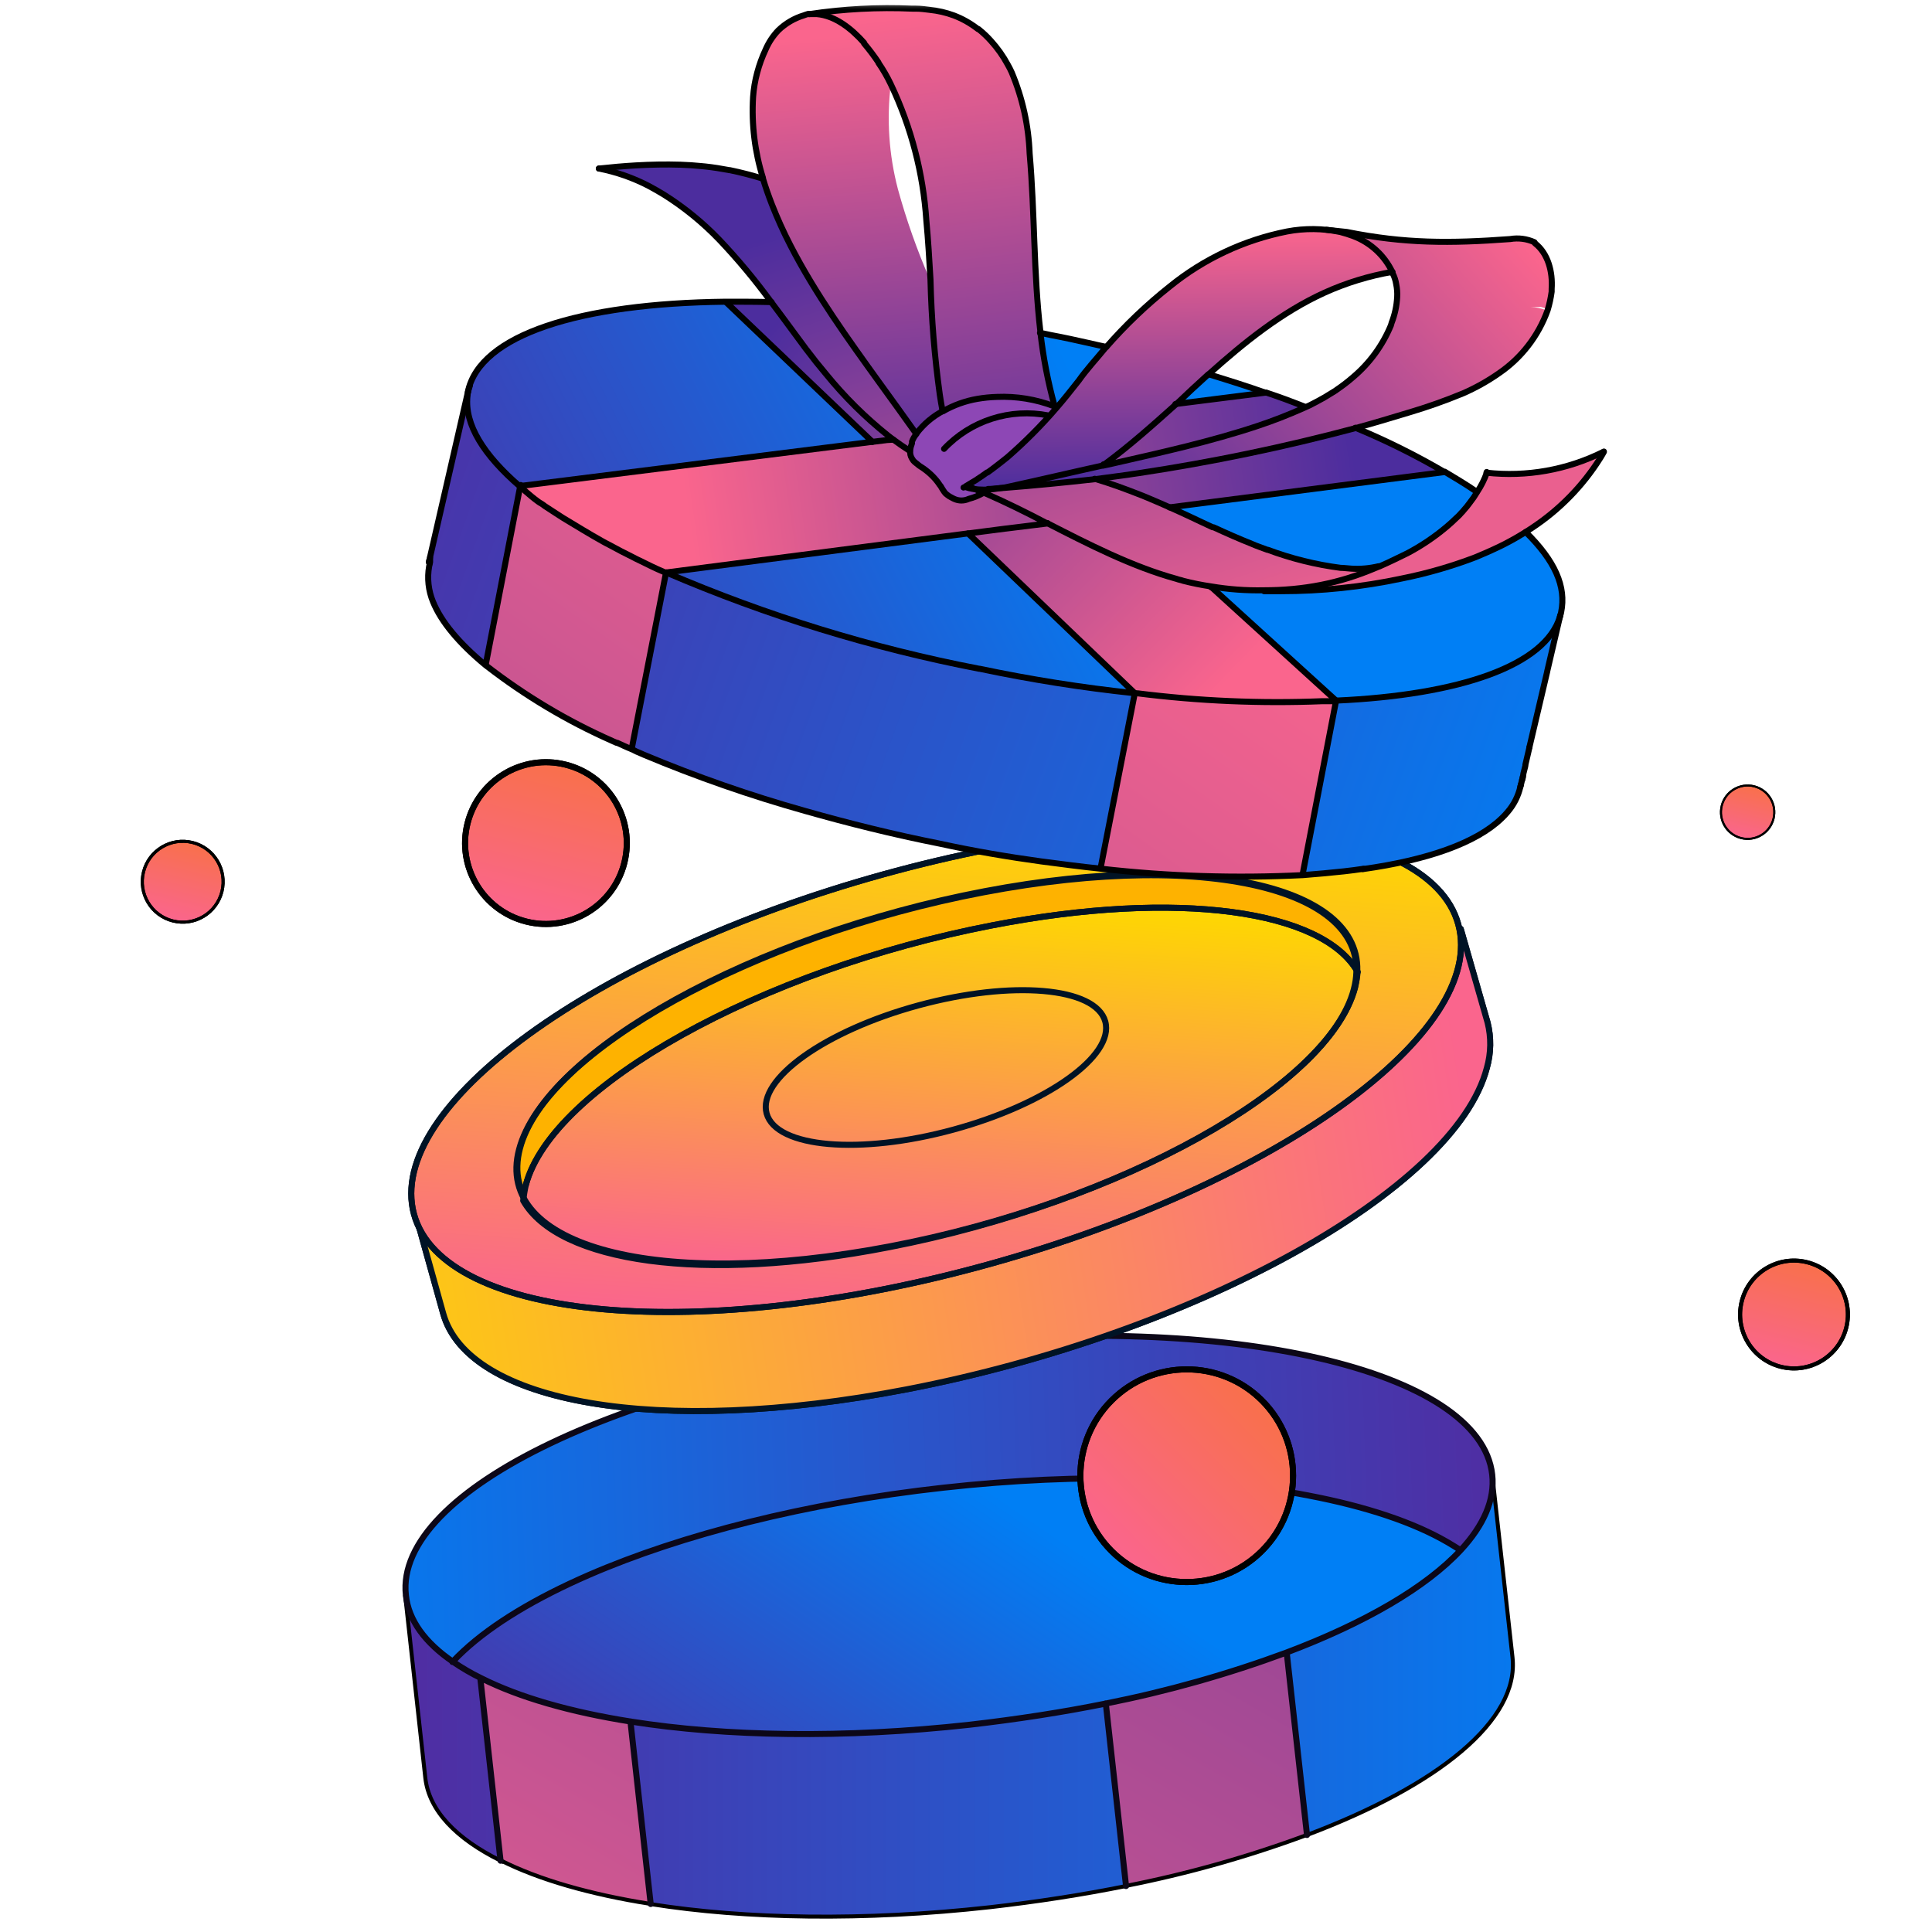 <svg width="104" height="104" viewBox="0 0 104 104" fill="none" xmlns="http://www.w3.org/2000/svg">
<g clip-path="url(#clip0_252_1457)">
<mask id="mask0_252_1457" style="mask-type:luminance" maskUnits="userSpaceOnUse" x="0" y="0" width="104" height="104">
<path d="M104 0H0V104H104V0Z" fill="white"/>
</mask>
<g mask="url(#mask0_252_1457)">
<path d="M33.61 46.44C34.193 44.109 32.774 41.743 30.443 41.16C28.114 40.578 25.748 41.998 25.165 44.328C24.582 46.66 26.001 49.026 28.331 49.608C30.661 50.191 33.027 48.771 33.61 46.44Z" fill="url(#paint0_linear_252_1457)"/>
<path d="M33.61 46.44C34.193 44.109 32.774 41.743 30.443 41.16C28.114 40.578 25.748 41.998 25.165 44.328C24.582 46.66 26.001 49.026 28.331 49.608C30.661 50.191 33.027 48.771 33.61 46.44Z" stroke="black" stroke-width="0.325"/>
<path d="M33.61 46.44C34.193 44.109 32.774 41.743 30.443 41.16C28.114 40.578 25.748 41.998 25.165 44.328C24.582 46.66 26.001 49.026 28.331 49.608C30.661 50.191 33.027 48.771 33.61 46.44Z" stroke="black" stroke-width="0.325"/>
<path d="M11.947 47.992C12.238 46.827 11.529 45.644 10.364 45.352C9.199 45.061 8.016 45.771 7.725 46.936C7.433 48.102 8.143 49.285 9.307 49.576C10.473 49.868 11.655 49.158 11.947 47.992Z" fill="url(#paint1_linear_252_1457)"/>
<path d="M11.947 47.992C12.238 46.827 11.529 45.644 10.364 45.352C9.199 45.061 8.016 45.771 7.725 46.936C7.433 48.102 8.143 49.285 9.307 49.576C10.473 49.868 11.655 49.158 11.947 47.992Z" stroke="black" stroke-width="0.163"/>
<path d="M11.947 47.992C12.238 46.827 11.529 45.644 10.364 45.352C9.199 45.061 8.016 45.771 7.725 46.936C7.433 48.102 8.143 49.285 9.307 49.576C10.473 49.868 11.655 49.158 11.947 47.992Z" stroke="black" stroke-width="0.163"/>
<path d="M99.386 71.464C99.774 69.91 98.829 68.333 97.275 67.945C95.722 67.556 94.145 68.503 93.757 70.056C93.368 71.61 94.314 73.188 95.867 73.576C97.42 73.965 98.997 73.018 99.386 71.464Z" fill="url(#paint2_linear_252_1457)"/>
<path d="M99.386 71.464C99.774 69.91 98.829 68.333 97.275 67.945C95.722 67.556 94.145 68.503 93.757 70.056C93.368 71.61 94.314 73.188 95.867 73.576C97.42 73.965 98.997 73.018 99.386 71.464Z" stroke="black" stroke-width="0.217"/>
<path d="M99.386 71.464C99.774 69.91 98.829 68.333 97.275 67.945C95.722 67.556 94.145 68.503 93.757 70.056C93.368 71.61 94.314 73.188 95.867 73.576C97.42 73.965 98.997 73.018 99.386 71.464Z" stroke="black" stroke-width="0.217"/>
<path d="M95.469 44.069C95.661 43.3 95.193 42.519 94.424 42.326C93.655 42.134 92.874 42.603 92.682 43.372C92.49 44.141 92.958 44.922 93.727 45.114C94.496 45.307 95.276 44.838 95.469 44.069Z" fill="url(#paint3_linear_252_1457)"/>
<path d="M95.469 44.069C95.661 43.3 95.193 42.519 94.424 42.326C93.655 42.134 92.874 42.603 92.682 43.372C92.49 44.141 92.958 44.922 93.727 45.114C94.496 45.307 95.276 44.838 95.469 44.069Z" stroke="black" stroke-width="0.107"/>
<path d="M95.469 44.069C95.661 43.3 95.193 42.519 94.424 42.326C93.655 42.134 92.874 42.603 92.682 43.372C92.49 44.141 92.958 44.922 93.727 45.114C94.496 45.307 95.276 44.838 95.469 44.069Z" stroke="black" stroke-width="0.107"/>
<path d="M70.42 80.476L70.426 80.477L70.454 80.475C73.526 81.06 76.088 81.908 77.938 82.986C78.18 83.126 78.409 83.27 78.629 83.41L78.659 83.436C76.797 85.438 73.517 87.352 69.275 88.951C66.102 90.121 62.842 91.037 59.525 91.692C57.2 92.163 54.743 92.541 52.198 92.833C45.409 93.584 39.045 93.47 33.954 92.664C30.695 92.15 27.938 91.357 25.893 90.326C25.371 90.072 24.869 89.78 24.391 89.452C24.577 89.252 24.773 89.057 24.989 88.858C26.535 87.425 28.806 86.053 31.614 84.82L31.709 84.766C36.695 82.606 43.36 80.892 50.802 80.069C58.243 79.246 65.087 79.458 70.42 80.476Z" fill="url(#paint4_linear_252_1457)"/>
<path d="M80.327 79.378C79.702 73.736 66.092 70.618 49.932 72.408C33.772 74.203 21.175 80.228 21.781 85.849L21.825 85.845C22 87.169 22.882 88.449 24.357 89.455C24.531 89.256 24.739 89.06 24.955 88.861C26.525 87.406 28.93 85.969 31.798 84.721L31.742 84.727C36.742 82.587 43.382 80.857 50.78 80.054C58.205 79.248 65.087 79.46 70.42 80.478L70.422 80.478C73.481 81.063 76.055 81.912 77.909 82.993C78.15 83.129 78.38 83.273 78.6 83.418L78.63 83.443C79.865 82.111 80.48 80.731 80.327 79.378H80.327Z" fill="url(#paint5_linear_252_1457)"/>
<path d="M24.357 89.458C24.836 89.787 25.338 90.079 25.86 90.332L26.95 100.163C24.548 98.975 23.089 97.46 22.894 95.699L21.811 85.895C21.81 85.885 21.809 85.875 21.808 85.865L21.811 85.895C21.965 87.24 22.862 88.439 24.357 89.458ZM60.615 101.525L59.525 91.695C57.2 92.166 54.744 92.552 52.198 92.841C45.41 93.591 39.071 93.477 33.954 92.671L35.045 102.501C40.136 103.307 46.5 103.421 53.288 102.666C55.834 102.374 58.29 101.996 60.615 101.525ZM81.418 89.211L80.329 79.394C80.476 80.744 79.861 82.134 78.626 83.441C76.764 85.448 73.484 87.361 69.241 88.956L69.275 89.054L70.357 98.778C77.413 96.118 81.796 92.605 81.418 89.211Z" fill="url(#paint6_linear_252_1457)"/>
<path d="M21.811 85.895L22.894 95.699C23.089 97.46 24.548 98.975 26.95 100.163L25.86 90.332C25.338 90.079 24.836 89.787 24.357 89.458C22.862 88.439 21.965 87.24 21.811 85.895ZM21.811 85.895C21.81 85.885 21.809 85.875 21.808 85.865L21.811 85.895ZM60.615 101.525L59.525 91.695C57.2 92.166 54.744 92.552 52.198 92.841C45.41 93.591 39.071 93.477 33.954 92.671L35.045 102.501C40.136 103.307 46.5 103.421 53.288 102.666C55.834 102.374 58.29 101.996 60.615 101.525ZM81.418 89.211L80.329 79.394C80.476 80.744 79.861 82.134 78.626 83.441C76.764 85.448 73.484 87.361 69.241 88.956L69.275 89.054L70.357 98.778C77.413 96.118 81.796 92.605 81.418 89.211Z" stroke="black" stroke-width="0.214"/>
<path d="M33.937 92.664L35.027 102.49C31.773 101.977 29.011 101.183 26.966 100.153L25.875 90.322C27.921 91.358 30.678 92.151 33.937 92.664ZM69.236 88.952L69.27 89.05L70.353 98.774C67.179 99.951 63.915 100.87 60.594 101.523L59.504 91.693C62.815 91.038 66.069 90.121 69.236 88.952Z" fill="url(#paint7_linear_252_1457)"/>
<path d="M33.937 92.664L35.027 102.49C31.773 101.977 29.011 101.183 26.966 100.153L25.875 90.322C27.921 91.358 30.678 92.151 33.937 92.664ZM69.236 88.952L69.27 89.05L70.353 98.774C67.179 99.951 63.915 100.87 60.594 101.523L59.504 91.693C62.815 91.038 66.069 90.121 69.236 88.952Z" stroke="black" stroke-width="0.214"/>
<path d="M70.356 98.778L69.274 89.053M35.027 102.493L33.937 92.663M26.945 100.163L25.855 90.333M60.615 101.526L59.525 91.696V91.692M78.613 83.441C78.392 83.301 78.163 83.157 77.921 83.017C76.071 81.939 73.509 81.091 70.437 80.505C65.104 79.47 58.239 79.258 50.797 80.081C43.355 80.904 36.69 82.618 31.705 84.778C28.837 86.025 26.521 87.417 24.951 88.872C24.734 89.071 24.539 89.266 24.353 89.466M78.629 83.444C79.864 82.112 80.479 80.733 80.326 79.38C79.703 73.737 66.138 70.618 49.978 72.413C33.817 74.208 21.221 80.233 21.849 85.871C21.989 87.224 22.888 88.434 24.394 89.46C24.873 89.789 25.375 90.081 25.896 90.334C27.941 91.365 30.699 92.159 33.958 92.672C39.049 93.478 45.413 93.593 52.201 92.842C54.747 92.549 57.203 92.171 59.528 91.701C62.834 91.044 66.083 90.128 69.244 88.96C73.487 87.36 76.766 85.447 78.629 83.444Z" stroke="#0C0718" stroke-width="0.325" stroke-linecap="round" stroke-linejoin="round"/>
<path d="M22.344 65.276L23.852 70.698C25.184 75.517 35.345 77.375 48.809 74.788C64.299 71.798 78.316 64.074 80.038 57.484C80.265 56.687 80.278 55.845 80.076 55.041L78.632 50.002C78.823 50.759 78.136 48.91 77.902 49.791C76.163 56.38 62.183 64.124 46.673 67.095C33.252 69.677 23.672 70.09 22.344 65.276Z" stroke="#001325" stroke-width="0.325" stroke-linecap="round" stroke-linejoin="round"/>
<path d="M22.344 65.276L23.856 70.698C25.184 75.517 35.345 77.375 48.809 74.788C64.299 71.798 78.316 64.074 80.038 57.484C80.265 56.687 80.278 55.845 80.076 55.041L78.632 50.002C78.823 50.759 78.136 48.91 77.902 49.791C76.163 56.38 62.183 64.124 46.673 67.095C33.252 69.677 23.672 70.09 22.344 65.276Z" fill="url(#paint8_linear_252_1457)"/>
<path d="M22.344 65.276L23.856 70.698C25.184 75.517 35.345 77.375 48.809 74.788C64.299 71.798 78.316 64.074 80.038 57.484C80.265 56.687 80.278 55.845 80.076 55.041L78.632 50.002C78.823 50.759 78.136 48.91 77.902 49.791C76.163 56.38 62.183 64.124 46.673 67.095C33.252 69.677 23.672 70.09 22.344 65.276Z" stroke="#001325" stroke-width="0.325" stroke-linecap="round" stroke-linejoin="round"/>
<path d="M22.284 65.357C20.715 59.582 31.978 51.39 47.502 47.08C63.039 42.775 76.918 43.98 78.5 49.76C80.081 55.539 68.815 63.715 53.294 68.038C37.773 72.361 23.853 71.132 22.284 65.357Z" fill="url(#paint9_linear_252_1457)"/>
<path d="M22.284 65.357C20.715 59.582 31.978 51.39 47.502 47.08C63.039 42.775 76.918 43.98 78.5 49.76C80.081 55.539 68.815 63.715 53.294 68.038C37.773 72.361 23.853 71.132 22.284 65.357Z" stroke="#001325" stroke-width="0.325" stroke-linecap="round" stroke-linejoin="round"/>
<path d="M52.994 47.975C40.582 50.336 29.387 56.535 27.991 61.815C26.601 67.07 35.514 69.393 47.921 67.036C60.328 64.679 71.538 58.461 72.924 53.201C74.309 47.941 65.405 45.615 52.994 47.975Z" fill="#FEB200"/>
<path d="M52.994 47.975C40.582 50.336 29.387 56.535 27.991 61.815C26.601 67.07 35.514 69.393 47.921 67.036C60.328 64.679 71.538 58.461 72.924 53.201C74.309 47.941 65.405 45.615 52.994 47.975Z" stroke="#001325" stroke-width="0.325" stroke-linecap="round" stroke-linejoin="round"/>
<path d="M28.305 63.789C29.711 58.479 40.962 52.217 53.393 49.815C63.447 47.86 71.215 49.012 73.083 52.319C73.054 52.602 73.007 52.883 72.945 53.16C71.539 58.474 60.288 64.733 47.856 67.139C37.789 69.11 30.043 67.943 28.163 64.63C28.197 64.377 28.238 64.082 28.305 63.789Z" fill="url(#paint10_linear_252_1457)"/>
<path d="M28.305 63.789C29.711 58.479 40.962 52.217 53.393 49.815C63.447 47.86 71.215 49.012 73.083 52.319C73.054 52.602 73.007 52.883 72.945 53.16C71.539 58.474 60.288 64.733 47.856 67.139C37.789 69.11 30.043 67.943 28.163 64.63C28.197 64.377 28.238 64.082 28.305 63.789Z" stroke="#001325" stroke-width="0.325" stroke-linecap="round" stroke-linejoin="round"/>
<path d="M22.284 65.357C20.715 59.582 31.978 51.39 47.502 47.08C63.039 42.775 76.918 43.98 78.5 49.76C80.081 55.539 68.815 63.715 53.294 68.038C37.773 72.361 23.853 71.132 22.284 65.357Z" stroke="#001325" stroke-width="0.325" stroke-linecap="round" stroke-linejoin="round"/>
<path d="M41.268 59.941C40.757 58.098 44.407 55.488 49.441 54.119C54.478 52.751 58.98 53.14 59.495 54.984C60.01 56.829 56.359 59.433 51.326 60.807C46.294 62.181 41.779 61.784 41.268 59.941Z" stroke="#001325" stroke-width="0.325" stroke-linecap="round" stroke-linejoin="round"/>
<path d="M52.944 48.035C40.532 50.396 29.337 56.594 27.941 61.875C26.552 67.13 35.464 69.453 47.871 67.096C60.278 64.739 71.488 58.52 72.874 53.261C74.26 48.001 65.355 45.674 52.944 48.035Z" stroke="#001325" stroke-width="0.325" stroke-linecap="round" stroke-linejoin="round"/>
<path d="M73.083 52.319C71.215 49.011 63.447 47.86 53.393 49.815C40.962 52.217 29.711 58.479 28.305 63.789" stroke="#001325" stroke-width="0.325" stroke-linecap="round" stroke-linejoin="round"/>
<path d="M67.928 83.488C70.164 81.255 70.167 77.626 67.934 75.39C65.702 73.155 62.072 73.154 59.836 75.388C57.6 77.622 57.597 81.251 59.83 83.486C62.063 85.721 65.692 85.722 67.928 83.488Z" fill="url(#paint11_linear_252_1457)"/>
<path d="M67.928 83.488C70.164 81.255 70.167 77.626 67.934 75.39C65.702 73.155 62.072 73.154 59.836 75.388C57.6 77.622 57.597 81.251 59.83 83.486C62.063 85.721 65.692 85.722 67.928 83.488Z" stroke="black" stroke-width="0.325"/>
<path d="M67.928 83.488C70.164 81.255 70.167 77.626 67.934 75.39C65.702 73.155 62.072 73.154 59.836 75.388C57.6 77.622 57.597 81.251 59.83 83.486C62.063 85.721 65.692 85.722 67.928 83.488Z" stroke="black" stroke-width="0.325"/>
<path d="M80.017 25.478C79.886 25.842 79.712 26.189 79.499 26.513C78.684 27.752 77.582 28.777 76.287 29.5L76.233 29.534C76.063 29.64 75.884 29.737 75.71 29.835C75.233 30.107 74.735 30.341 74.222 30.535V30.565C72.54 31.273 70.755 31.703 68.935 31.838C71.118 31.838 73.295 31.609 75.43 31.155C76.78 30.885 78.104 30.503 79.389 30.013L79.771 29.852C79.975 29.763 80.191 29.67 80.399 29.572C80.814 29.368 81.218 29.173 81.616 28.944C81.778 28.842 81.96 28.745 82.117 28.643L82.436 28.435C83.915 27.45 85.171 26.164 86.122 24.663C86.19 24.557 86.249 24.447 86.313 24.337L86.288 24.302C84.356 25.294 82.175 25.694 80.017 25.452C80.017 25.478 80.017 25.478 80.017 25.478Z" fill="#EA608F"/>
<path d="M82.451 15.796C82.612 15.761 82.772 15.723 82.932 15.682C82.772 15.723 82.612 15.761 82.451 15.796ZM83.56 15.673V15.529L83.585 15.546C83.645 15.092 83.595 14.629 83.44 14.197C83.285 13.765 83.03 13.377 82.695 13.064H82.606C82.196 12.877 81.739 12.818 81.294 12.894C78.057 13.132 75.63 13.14 72.508 12.512L72.864 12.636C73.509 12.887 74.076 13.302 74.51 13.841C74.552 13.887 74.59 13.937 74.625 13.989C74.659 14.036 74.697 14.091 74.727 14.142C74.84 14.303 74.936 14.477 75.011 14.659C75.109 14.85 75.176 15.055 75.21 15.266C75.24 15.464 75.255 15.665 75.257 15.865L75.252 15.867C75.227 16.34 75.065 16.941 74.899 17.385C74.918 17.38 74.938 17.375 74.958 17.37C74.949 17.406 74.936 17.442 74.918 17.475C74.467 18.567 73.756 19.533 72.847 20.288C72.564 20.533 72.267 20.762 71.956 20.971C71.948 20.996 71.927 20.996 71.927 20.996L71.693 21.141C71.465 21.287 71.229 21.427 70.99 21.553L70.925 21.578L70.853 21.616C70.642 21.732 70.426 21.837 70.204 21.93C69.402 22.287 68.571 22.613 67.748 22.885C65.341 23.68 62.882 24.241 60.395 24.808L60.394 24.808C60.229 24.846 60.064 24.884 59.898 24.921L59.406 25.027H59.385C58.649 25.19 57.914 25.358 57.177 25.526C56.278 25.731 55.375 25.937 54.463 26.135L54.039 26.22C55.689 26.092 57.31 25.931 58.94 25.749L60.709 25.511C60.842 25.488 60.974 25.469 61.107 25.451C61.174 25.441 61.24 25.432 61.307 25.422C65.235 24.83 69.127 24.022 72.966 22.999C73.899 22.745 74.845 22.46 75.787 22.176C76.795 21.879 77.786 21.529 78.757 21.128C78.756 21.088 78.751 21.048 78.744 21.009C78.755 21.055 78.762 21.102 78.766 21.149C79.443 20.853 80.09 20.491 80.696 20.067C81.906 19.241 82.824 18.053 83.318 16.673L83.229 16.69C82.961 16.6 82.683 16.541 82.402 16.515C82.49 16.516 82.577 16.519 82.664 16.526H82.894C82.916 16.521 82.939 16.521 82.962 16.526C83.075 16.552 83.185 16.591 83.288 16.644L83.343 16.669C83.442 16.343 83.514 16.01 83.56 15.673Z" fill="url(#paint12_linear_252_1457)"/>
<path d="M62.983 15.409C61.744 16.392 60.598 17.485 59.559 18.676C59.525 18.689 59.512 18.71 59.508 18.757C59.041 19.33 58.515 19.894 58.091 20.496C57.684 21.014 57.298 21.502 56.873 21.99C56.078 22.912 55.218 23.777 54.302 24.578L54.238 24.633L53.971 24.845C53.887 24.923 53.796 24.995 53.7 25.057C53.534 25.195 53.361 25.324 53.182 25.443C53.153 25.443 53.152 25.443 53.152 25.443C53.059 25.515 52.97 25.579 52.872 25.643L52.83 25.669L52.715 25.745L52.592 25.829L52.049 26.156L52.261 26.25C52.605 26.325 52.958 26.349 53.309 26.322L53.644 26.292C53.919 26.261 54.191 26.212 54.459 26.144C56.088 25.783 57.717 25.393 59.38 25.036C60.742 24.031 62.015 22.898 63.288 21.761C63.873 21.235 64.459 20.704 65.049 20.149H65.074L65.121 20.127C67.009 18.439 69.007 16.823 71.328 15.766C72.493 15.239 73.72 14.862 74.981 14.646C74.561 13.747 73.808 13.047 72.881 12.694C72.648 12.607 72.41 12.531 72.168 12.469C71.227 12.27 70.255 12.26 69.309 12.44C66.989 12.898 64.817 13.917 62.983 15.409Z" fill="url(#paint13_linear_252_1457)"/>
<path d="M56.775 21.875C56.793 21.889 56.813 21.899 56.834 21.904L56.86 21.938C56.063 22.878 55.136 23.837 54.199 24.637C54.192 24.638 54.185 24.639 54.179 24.639H54.2L54.23 24.614H54.26L54.196 24.669L53.929 24.881L53.657 25.094C53.488 25.225 53.318 25.352 53.14 25.48H53.11L52.83 25.679C52.796 25.699 52.762 25.722 52.728 25.746C52.711 25.758 52.694 25.77 52.677 25.781C52.648 25.803 52.617 25.823 52.584 25.84L52.012 26.192L52.024 26.205C52.127 26.241 52.234 26.267 52.342 26.285H52.372C52.461 26.315 52.554 26.353 52.643 26.392L52.872 26.485H52.843V26.515C52.59 26.658 52.318 26.768 52.037 26.842C51.916 26.896 51.787 26.927 51.655 26.935H51.536C51.395 26.912 51.259 26.861 51.137 26.786C51.123 26.784 51.109 26.784 51.095 26.786H51.048L50.985 26.744L50.929 26.701C50.775 26.57 50.652 26.406 50.569 26.222C50.427 26.033 50.273 25.854 50.106 25.687C49.977 25.547 49.835 25.419 49.682 25.306L49.64 25.272L49.584 25.233C49.55 25.207 49.514 25.181 49.479 25.155C49.388 25.088 49.298 25.022 49.228 24.957C49.152 24.899 49.091 24.824 49.05 24.737C48.981 24.606 48.946 24.46 48.948 24.313C48.946 24.296 48.946 24.279 48.948 24.262C48.963 24.144 48.995 24.028 49.041 23.918V23.893C49.049 23.89 49.056 23.888 49.064 23.886C49.064 23.839 49.065 23.795 49.066 23.788C49.069 23.78 49.069 23.771 49.066 23.763C49.144 23.616 49.232 23.474 49.329 23.338C49.331 23.335 49.331 23.331 49.331 23.328C49.331 23.324 49.331 23.321 49.329 23.317C49.711 22.816 50.197 22.404 50.755 22.112C51.324 21.786 51.946 21.562 52.592 21.45C52.943 21.39 53.297 21.354 53.652 21.344C54.709 21.299 55.763 21.471 56.749 21.849L56.775 21.875Z" fill="#8D47B5"/>
<path d="M49.206 24.826V24.818C49.211 24.825 49.21 24.827 49.206 24.826ZM49.124 24.767C49.043 24.584 49.025 24.384 49.003 24.148C48.989 23.992 48.973 23.819 48.937 23.625L48.346 23.625L47.764 23.671H47.743L47.017 23.76H46.966L28.014 26.11V26.14C28.094 26.229 28.183 26.309 28.281 26.377L28.808 26.802L29.295 27.154C29.508 27.307 29.732 27.463 29.962 27.616L30.318 27.845C30.474 27.939 30.63 28.034 30.787 28.129C31.341 28.466 31.904 28.808 32.469 29.118C32.584 29.182 32.698 29.245 32.813 29.301C33.742 29.793 34.747 30.281 35.816 30.756L52.07 28.635L54.017 28.385C54.036 28.398 54.056 28.41 54.077 28.42L54.115 28.45H54.119L56.279 28.186C56.239 28.166 56.2 28.145 56.161 28.124C56.07 28.076 55.981 28.029 55.889 27.987L55.04 27.563C54.332 27.211 53.648 26.889 52.999 26.6H53.089L52.974 26.549L52.894 26.515V26.519C52.646 26.675 52.373 26.785 52.087 26.846C51.955 26.908 51.81 26.941 51.663 26.939H51.544C51.531 26.938 51.519 26.936 51.506 26.934C51.41 26.894 51.319 26.849 51.232 26.801L51.167 26.773C51.111 26.747 51.074 26.713 51.034 26.676C51.016 26.659 50.996 26.642 50.975 26.625C50.911 26.583 50.879 26.538 50.836 26.476C50.74 26.357 50.653 26.246 50.582 26.111C50.523 26.022 50.471 25.954 50.412 25.882C50.376 25.838 50.331 25.794 50.286 25.75C50.257 25.722 50.228 25.694 50.202 25.666C50.174 25.637 50.146 25.609 50.119 25.582C49.996 25.455 49.877 25.332 49.728 25.229C49.578 25.139 49.477 25.07 49.345 24.954C49.328 24.941 49.308 24.93 49.289 24.919C49.259 24.901 49.228 24.884 49.206 24.858V24.826C49.196 24.823 49.161 24.795 49.139 24.778C49.132 24.773 49.127 24.769 49.124 24.767ZM77.734 25.4L62.987 27.313H62.953C62.63 27.169 62.304 27.025 61.977 26.889C61.857 26.835 61.736 26.785 61.613 26.735C61.562 26.714 61.511 26.694 61.459 26.672C60.631 26.319 59.781 26.018 58.914 25.773L59.958 25.633C60.2 25.604 60.441 25.574 60.683 25.535C60.844 25.51 60.968 25.492 61.091 25.474C61.153 25.465 61.215 25.456 61.281 25.446C65.215 24.861 69.114 24.056 72.957 23.032C74.601 23.713 76.197 24.504 77.734 25.4ZM68.078 21.148H68.146C68.795 21.394 69.478 21.644 70.187 21.895L70.212 21.924C69.61 22.192 68.994 22.446 68.375 22.667C68.167 22.739 67.951 22.811 67.755 22.874L66.491 23.273C66.318 23.321 66.153 23.369 65.989 23.416C65.752 23.485 65.519 23.552 65.278 23.617C64.871 23.727 64.336 23.872 63.857 23.986C62.889 24.228 61.921 24.45 60.937 24.675L59.89 24.915L59.402 25.021C60.696 24.069 61.903 22.993 63.1 21.926L63.254 21.788L63.296 21.754L68.078 21.148Z" fill="url(#paint14_linear_252_1457)"/>
<path d="M47.306 3.37L47.328 3.391L47.306 3.37ZM53.317 2.228L53.303 2.24C53.669 2.604 54.029 3.115 54.261 3.575H54.248C54.31 3.689 54.375 3.819 54.433 3.942C55.011 5.316 55.338 6.782 55.4 8.27C55.524 9.688 55.579 11.115 55.634 12.543C55.703 14.349 55.773 16.155 55.981 17.939C56.02 18.262 56.062 18.58 56.113 18.898C56.113 19.015 56.137 19.132 56.16 19.248C56.173 19.309 56.185 19.369 56.194 19.428C56.299 20.089 56.44 20.743 56.618 21.388C56.618 21.449 56.64 21.509 56.662 21.567C56.67 21.59 56.679 21.612 56.686 21.635C56.699 21.675 56.708 21.715 56.718 21.756C56.727 21.796 56.737 21.836 56.749 21.876C55.767 21.499 54.717 21.328 53.665 21.372C53.29 21.38 52.916 21.412 52.545 21.469C51.919 21.577 51.316 21.792 50.763 22.105C50.708 21.83 50.661 21.554 50.619 21.257C50.354 19.512 50.258 17.712 50.163 15.917C50.148 15.643 50.133 15.37 50.118 15.096V15.058C50.103 14.815 50.091 14.571 50.077 14.329C50.033 13.507 49.988 12.689 49.893 11.851C49.724 9.331 49.082 6.866 48.001 4.583C47.994 4.564 47.986 4.545 47.976 4.528C47.786 4.132 47.566 3.752 47.318 3.391H47.339C47.109 3.052 46.815 2.662 46.555 2.353L46.535 2.329H46.533C45.82 1.481 44.836 0.738 43.792 0.768H43.64C45.465 0.495 47.311 0.399 49.155 0.48H49.321C49.542 0.48 49.764 0.507 49.983 0.534C50.007 0.537 50.031 0.54 50.054 0.543C50.499 0.589 50.938 0.69 51.357 0.845C51.824 1.023 52.262 1.27 52.655 1.578H52.681C52.909 1.778 53.121 1.996 53.317 2.228Z" fill="url(#paint15_linear_252_1457)"/>
<path d="M50.709 22.109C50.327 19.777 50.11 17.42 50.059 15.057C49.368 13.473 48.791 11.841 48.333 10.174C47.849 8.325 47.721 6.402 47.955 4.506C47.765 4.116 47.548 3.74 47.306 3.381L47.28 3.347C47.221 3.258 47.166 3.173 47.102 3.088C46.924 2.838 46.729 2.605 46.533 2.363L46.508 2.329L46.487 2.299C45.825 1.54 44.956 0.848 43.98 0.755C43.922 0.751 43.864 0.751 43.806 0.755H43.64H43.581H43.632H43.496C43.424 0.78 43.352 0.798 43.284 0.827C42.775 0.993 42.308 1.267 41.913 1.629C41.624 1.932 41.391 2.283 41.226 2.668C41.042 3.07 40.89 3.486 40.772 3.912C40.657 4.341 40.583 4.779 40.551 5.223C40.476 6.693 40.655 8.166 41.082 9.576C41.464 10.821 41.959 12.028 42.562 13.182C43.911 15.8 45.664 18.222 47.386 20.611C48.019 21.502 48.676 22.367 49.292 23.259L49.313 23.284C49.689 22.797 50.164 22.396 50.709 22.109Z" fill="url(#paint16_linear_252_1457)"/>
<path d="M65.337 28.454C65.321 28.442 65.304 28.43 65.291 28.41L65.333 28.415C65.329 28.403 65.321 28.392 65.312 28.385H65.265C65.026 28.276 64.788 28.163 64.551 28.051L64.55 28.05L64.549 28.05C64.407 27.983 64.266 27.916 64.124 27.85L63.968 27.778C63.637 27.623 63.302 27.466 62.957 27.316L62.461 27.099C61.31 26.591 60.132 26.149 58.931 25.775C57.285 25.988 55.647 26.153 53.984 26.255C53.746 26.3 53.505 26.329 53.262 26.34C53.081 26.352 52.9 26.352 52.719 26.34C52.615 26.335 52.512 26.324 52.41 26.306L52.647 26.408L52.876 26.501C52.89 26.503 52.941 26.527 52.996 26.553C53.056 26.582 53.121 26.613 53.143 26.618C54.166 27.07 55.236 27.6 56.326 28.168H56.356L56.385 28.183C58.604 29.32 60.957 30.526 63.365 31.18C63.422 31.204 63.479 31.218 63.536 31.231C63.594 31.245 63.651 31.259 63.708 31.282C64.203 31.41 64.704 31.51 65.21 31.584C66.146 31.742 67.095 31.812 68.045 31.792C70.092 31.757 72.117 31.354 74.022 30.604C73.417 30.707 72.799 30.72 72.19 30.642C69.763 30.358 67.539 29.454 65.333 28.435C65.338 28.444 65.342 28.452 65.346 28.46L65.337 28.454ZM48.935 24.188C48.956 24.07 48.987 23.953 49.029 23.841C49.015 23.852 49.002 23.864 48.99 23.878C48.992 23.867 48.999 23.856 49.006 23.844C49.018 23.824 49.033 23.801 49.033 23.764V23.739L49.006 23.696C49.035 23.655 49.068 23.61 49.102 23.566C49.161 23.485 49.221 23.405 49.253 23.345C49.253 23.345 49.257 23.319 49.282 23.319L49.257 23.286C49.038 22.98 48.819 22.678 48.6 22.378C48.178 21.799 47.76 21.225 47.361 20.638L47.294 20.546C45.589 18.183 43.865 15.793 42.532 13.209C42.189 12.492 41.849 11.754 41.561 10.994C41.383 10.536 41.222 10.078 41.081 9.607H41.052C40.504 9.437 39.924 9.287 39.343 9.165L39.345 9.161H39.32L39.304 9.157L39.302 9.161H39.283C38.859 9.08 38.434 9.012 38.01 8.965L37.743 8.94L37.234 8.897L36.653 8.868C35.855 8.843 35.053 8.86 34.243 8.906C33.594 8.949 32.94 9.008 32.291 9.076C33.218 9.256 34.113 9.572 34.947 10.014C35.227 10.158 35.502 10.315 35.77 10.485C36.867 11.164 37.875 11.978 38.77 12.907C39.793 13.968 40.745 15.095 41.621 16.28C41.972 16.744 42.316 17.217 42.657 17.684C42.938 18.07 43.218 18.453 43.496 18.826V18.851C44.156 19.738 44.864 20.587 45.618 21.397C45.919 21.715 46.224 22.024 46.538 22.321C47.046 22.799 47.581 23.247 48.142 23.662C48.177 23.691 48.214 23.718 48.252 23.743C48.379 23.841 48.502 23.93 48.63 24.015L48.935 24.214V24.188Z" fill="url(#paint17_linear_252_1457)"/>
<path d="M63.494 31.306C63.478 31.284 63.461 31.262 63.444 31.242C63.452 31.243 63.46 31.244 63.468 31.245C63.479 31.247 63.49 31.248 63.502 31.25C63.563 31.258 63.636 31.267 63.684 31.285H63.801L64.031 31.359C64.342 31.44 64.562 31.471 64.826 31.509C64.922 31.523 65.024 31.537 65.139 31.555L65.185 31.676L71.922 37.714C71.099 37.756 70.251 37.778 69.377 37.778C67.099 37.778 64.638 37.658 62.037 37.408L61.188 37.324H61.099L61.07 37.294H61.103L52.13 28.732L54.219 28.487L54.163 28.447L56.33 28.175C58.571 29.325 61.064 30.542 63.436 31.26L63.494 31.306ZM43.411 18.808C43.46 18.871 43.512 18.939 43.566 19.01C43.696 19.18 43.835 19.363 43.959 19.507L44.476 20.143C45.462 21.355 46.574 22.457 47.794 23.431C47.892 23.512 47.998 23.588 48.104 23.665H47.614L46.942 23.752L39.088 16.239C39.877 16.239 40.688 16.239 41.532 16.26C41.913 16.761 42.288 17.272 42.658 17.775C42.914 18.123 43.167 18.467 43.418 18.803L43.42 18.801L43.446 18.835L43.42 18.806L43.418 18.803L43.411 18.808Z" fill="url(#paint18_linear_252_1457)"/>
<path d="M52.079 28.739L61.023 37.28C58.362 36.996 55.567 36.563 52.737 35.969C46.966 34.852 41.331 33.123 35.927 30.81L52.049 28.722H52.1L52.079 28.739ZM82.126 28.635C83.704 30.188 84.324 31.575 84.035 32.962C84.035 32.994 84.019 33.035 84.004 33.076C83.997 33.095 83.99 33.114 83.984 33.132V33.161C83.208 35.817 78.592 37.404 71.927 37.705L65.198 31.572C66.088 31.719 67.078 31.826 67.98 31.805C68.113 31.805 68.248 31.814 68.383 31.824C68.572 31.837 68.761 31.85 68.944 31.838C71.127 31.838 73.304 31.609 75.439 31.155C76.792 30.899 78.117 30.517 79.398 30.013L79.78 29.852C79.992 29.767 80.204 29.67 80.407 29.572C80.832 29.381 81.226 29.173 81.625 28.944C81.686 28.906 81.749 28.868 81.814 28.83H81.814C81.921 28.767 82.028 28.703 82.126 28.635ZM72.75 30.65C72.6 30.65 72.449 30.635 72.3 30.62C72.254 30.616 72.209 30.611 72.164 30.607C70.827 30.434 69.515 30.108 68.252 29.635H68.223L67.799 29.479C67.663 29.432 67.531 29.377 67.404 29.322C66.699 29.033 66.004 28.724 65.312 28.401C64.932 28.229 64.545 28.049 64.158 27.869C63.771 27.689 63.384 27.508 63.004 27.336L77.794 25.436C78.053 25.588 78.308 25.741 78.554 25.893C78.592 25.913 78.629 25.936 78.664 25.961C78.948 26.144 79.237 26.339 79.513 26.53C79.396 26.726 79.266 26.913 79.123 27.09C79.087 27.14 79.05 27.188 79.011 27.237L78.984 27.272C78.976 27.282 78.969 27.292 78.961 27.302C78.906 27.374 78.855 27.429 78.8 27.489C78.756 27.544 78.71 27.597 78.66 27.646C78.635 27.677 78.607 27.706 78.581 27.734C78.567 27.748 78.554 27.763 78.541 27.777C78.414 27.913 78.273 28.049 78.117 28.176L77.875 28.388C77.222 28.94 76.51 29.42 75.754 29.818C75.253 30.064 74.761 30.306 74.264 30.522L74.167 30.556C73.701 30.655 73.224 30.686 72.75 30.65ZM63.314 21.742L68.078 21.144L68.125 21.157C67.162 20.826 66.199 20.516 65.04 20.164H65.01C64.84 20.322 64.668 20.483 64.494 20.646C64.104 21.01 63.707 21.381 63.314 21.742ZM59.126 19.093L59.5 18.668L59.126 18.579L58.583 18.456C57.921 18.308 57.268 18.163 56.559 18.032C56.453 18.006 56.353 17.987 56.254 17.968C56.175 17.952 56.095 17.936 56.012 17.918C56.16 19.239 56.413 20.547 56.767 21.829C56.775 21.832 56.783 21.838 56.791 21.844C56.805 21.853 56.819 21.863 56.835 21.863L56.861 21.897C57.297 21.409 57.743 20.866 58.078 20.404C58.414 19.941 58.761 19.517 59.126 19.093ZM46.912 23.762L28.018 26.126V26.181C26.054 24.484 25.027 22.838 25.189 21.319C25.194 21.24 25.205 21.162 25.223 21.085L25.32 20.75C26.275 17.933 31.506 16.355 39.08 16.266L46.912 23.762Z" fill="url(#paint19_linear_252_1457)"/>
<path d="M71.175 37.745L71.922 37.71L70.118 47.07C66.492 47.253 62.857 47.139 59.249 46.73L61.086 37.316H61.239C64.533 37.733 67.857 37.876 71.175 37.745ZM34.437 30.173C34.791 30.341 35.155 30.503 35.526 30.668C35.635 30.716 35.744 30.765 35.854 30.814L34.004 40.288C33.693 40.126 33.366 39.995 33.028 39.898L32.935 39.855C30.532 38.797 28.267 37.45 26.189 35.846L26.113 35.786L26.38 34.412L27.992 26.219C28.087 26.29 28.177 26.368 28.26 26.453C28.271 26.463 28.283 26.473 28.294 26.483C28.545 26.702 28.696 26.835 28.968 27.03C28.986 27.041 29.004 27.053 29.022 27.065C29.115 27.125 29.211 27.187 29.325 27.276C30.837 28.293 32.421 29.2 34.064 29.987C34.187 30.055 34.31 30.114 34.437 30.173Z" fill="url(#paint20_linear_252_1457)"/>
<path d="M82.329 40.274L83.284 36.167L83.313 36.133L83.984 33.257C83.16 35.849 78.561 37.41 71.947 37.741L70.144 47.075V47.105C70.322 47.095 70.508 47.078 70.693 47.06C70.879 47.044 71.065 47.026 71.243 47.016L71.354 47.005C72.057 46.937 72.741 46.87 73.394 46.77C76.877 46.282 79.49 45.361 80.857 44.042C80.975 43.932 81.085 43.815 81.188 43.69C81.526 43.297 81.762 42.826 81.875 42.319C81.879 42.306 81.883 42.294 81.888 42.281C81.898 42.252 81.909 42.223 81.909 42.196L81.964 41.988L82.006 41.819V41.657L82.108 41.259V41.229L82.329 40.274ZM59.245 46.738L61.086 37.323L61.056 37.315C58.261 37.018 55.483 36.579 52.732 35.999H52.702C46.927 34.885 41.289 33.152 35.884 30.831L34.034 40.297C34.238 40.386 34.436 40.486 34.628 40.598C37.462 41.789 40.369 42.8 43.33 43.623C45.621 44.281 48.031 44.884 50.543 45.384C52.389 45.783 54.243 46.097 56.016 46.339C57.094 46.483 58.197 46.627 59.245 46.738ZM26.381 34.415L26.109 35.786V35.866C24.671 34.683 23.674 33.516 23.224 32.413C22.972 31.81 22.9 31.147 23.016 30.504C23.055 30.404 23.062 30.404 23.066 30.4C23.069 30.396 23.069 30.389 23.093 30.274V30.135C23.095 30.105 23.095 30.075 23.093 30.046L25.14 21.14C25.143 21.125 25.147 21.112 25.151 21.098L25.14 21.14C25.118 21.24 25.105 21.343 25.099 21.445C24.964 22.93 25.982 24.568 27.946 26.218L26.381 34.415Z" fill="url(#paint21_linear_252_1457)"/>
<path d="M41.532 16.262C40.687 16.241 39.877 16.241 39.088 16.241H39.058C31.18 16.33 25.842 18.027 25.193 21.065C25.193 21.09 25.193 21.091 25.193 21.091" stroke="black" stroke-width="0.325" stroke-linecap="round" stroke-linejoin="round"/>
<path d="M25.197 21.094C25.179 21.171 25.168 21.249 25.163 21.328C25.001 22.846 26.028 24.492 27.993 26.189" stroke="black" stroke-width="0.325" stroke-linecap="round" stroke-linejoin="round"/>
<path d="M35.855 30.827H35.884C41.289 33.149 46.927 34.883 52.703 35.999H52.732C55.483 36.579 58.261 37.018 61.057 37.314" stroke="black" stroke-width="0.325" stroke-linecap="round" stroke-linejoin="round"/>
<path d="M71.922 37.714C78.588 37.413 83.204 35.826 83.981 33.17" stroke="black" stroke-width="0.325" stroke-linecap="round" stroke-linejoin="round"/>
<path d="M83.984 33.132C84.001 33.077 84.035 33.009 84.035 32.963C84.324 31.575 83.704 30.188 82.126 28.635" stroke="black" stroke-width="0.325" stroke-linecap="round" stroke-linejoin="round"/>
<path d="M79.483 26.467C79.211 26.28 78.927 26.093 78.634 25.915C78.599 25.89 78.562 25.867 78.524 25.847C78.278 25.695 78.023 25.542 77.764 25.389H77.722C76.19 24.495 74.6 23.705 72.961 23.026" stroke="black" stroke-width="0.325" stroke-linecap="round" stroke-linejoin="round"/>
<path d="M70.195 21.877C69.491 21.597 68.808 21.346 68.154 21.13H68.091C67.174 20.803 66.22 20.503 65.074 20.15" stroke="black" stroke-width="0.325" stroke-linecap="round" stroke-linejoin="round"/>
<path d="M59.559 18.663H59.499L59.126 18.583L58.583 18.46C57.921 18.311 57.267 18.167 56.559 18.035C56.368 17.989 56.199 17.963 56.012 17.921H55.982" stroke="black" stroke-width="0.325" stroke-linecap="round" stroke-linejoin="round"/>
<path d="M61.086 37.314V37.318L59.245 46.733" stroke="black" stroke-width="0.325" stroke-linecap="round" stroke-linejoin="round"/>
<path d="M71.922 37.714L70.119 47.073" stroke="black" stroke-width="0.325" stroke-linecap="round" stroke-linejoin="round"/>
<path d="M35.854 30.812L34.009 40.286V40.291L34.005 40.316" stroke="black" stroke-width="0.325" stroke-linecap="round" stroke-linejoin="round"/>
<path d="M28.031 26.109L28.018 26.13L28.002 26.159L27.997 26.164V26.194H27.993V26.223L26.152 35.752" stroke="black" stroke-width="0.325" stroke-linecap="round" stroke-linejoin="round"/>
<path d="M25.294 20.75V20.755L25.192 21.086V21.09L25.112 21.438L23.143 30.017L23.13 30.131" stroke="black" stroke-width="0.325" stroke-linecap="round" stroke-linejoin="round"/>
<path d="M23.092 30.187V30.191L23.084 30.275" stroke="black" stroke-width="0.325" stroke-linecap="round" stroke-linejoin="round"/>
<path d="M77.747 25.412L62.986 27.308L62.956 27.313" stroke="black" stroke-width="0.325" stroke-linecap="round" stroke-linejoin="round"/>
<path d="M68.141 21.139L68.074 21.143L63.309 21.745L63.271 21.749" stroke="black" stroke-width="0.325" stroke-linecap="round" stroke-linejoin="round"/>
<path d="M48.095 23.666L47.755 23.688H47.742L47.688 23.696L46.966 23.785H46.962L46.911 23.789L29.13 26.021L28.001 26.161H27.997" stroke="black" stroke-width="0.325" stroke-linecap="round" stroke-linejoin="round"/>
<path d="M39.084 16.267L46.911 23.735L46.933 23.752L46.962 23.785" stroke="black" stroke-width="0.325" stroke-linecap="round" stroke-linejoin="round"/>
<path d="M52.109 28.715L52.13 28.732L61.057 37.286L61.086 37.316" stroke="black" stroke-width="0.325" stroke-linecap="round" stroke-linejoin="round"/>
<path d="M65.189 31.611H65.193L65.219 31.615L65.295 31.683L71.922 37.712" stroke="black" stroke-width="0.325" stroke-linecap="round" stroke-linejoin="round"/>
<path d="M82.601 13.039C82.191 12.852 81.734 12.793 81.29 12.869C78.053 13.107 75.626 13.115 72.503 12.487L71.405 12.371" stroke="black" stroke-width="0.325" stroke-linecap="round" stroke-linejoin="round"/>
<path d="M49.279 23.292C48.647 22.401 48.019 21.535 47.374 20.644C45.651 18.256 43.899 15.833 42.55 13.211C42.178 12.491 41.844 11.752 41.549 10.997C41.371 10.539 41.209 10.08 41.069 9.609C41.067 9.598 41.067 9.586 41.069 9.575C40.629 8.169 40.449 6.693 40.539 5.222C40.57 4.779 40.644 4.34 40.76 3.911C40.873 3.484 41.025 3.068 41.213 2.668C41.378 2.283 41.611 1.931 41.901 1.629C42.288 1.257 42.757 0.982 43.271 0.827C43.339 0.797 43.411 0.78 43.483 0.755" stroke="black" stroke-width="0.325" stroke-linecap="round" stroke-linejoin="round"/>
<path d="M86.339 24.306V24.323C86.276 24.433 86.216 24.544 86.148 24.65C85.203 26.156 83.946 27.442 82.461 28.422L82.143 28.629C81.986 28.731 81.804 28.829 81.643 28.931C81.244 29.16 80.849 29.368 80.425 29.559C80.221 29.656 80.005 29.75 79.797 29.838L79.415 30C78.129 30.49 76.806 30.872 75.457 31.141C73.321 31.596 71.144 31.825 68.961 31.824C68.656 31.824 68.35 31.824 68.044 31.824" stroke="black" stroke-width="0.325" stroke-linecap="round" stroke-linejoin="round"/>
<path d="M86.288 24.334C84.348 25.298 82.171 25.684 80.018 25.445" stroke="black" stroke-width="0.325" stroke-linecap="round" stroke-linejoin="round"/>
<path d="M56.427 22.363C55.416 22.165 54.373 22.226 53.392 22.541C52.411 22.855 51.526 23.413 50.819 24.162" stroke="black" stroke-width="0.325" stroke-linecap="round" stroke-linejoin="round"/>
<path d="M59.401 24.995H59.423H59.453C60.802 24.002 62.057 22.882 63.305 21.762L63.347 21.728C63.895 21.206 64.472 20.663 65.044 20.15H65.074L65.095 20.116C66.983 18.427 68.981 16.811 71.302 15.754C72.467 15.227 73.695 14.851 74.956 14.634" stroke="black" stroke-width="0.325" stroke-linecap="round" stroke-linejoin="round"/>
<path d="M23.152 30.017C23.152 30.047 23.152 30.077 23.152 30.106V30.195V30.25C23.141 30.329 23.124 30.407 23.101 30.484C22.987 31.127 23.059 31.79 23.309 32.393C23.751 33.479 24.718 34.629 26.113 35.787L26.19 35.847C28.27 37.459 30.538 38.813 32.944 39.877L33.038 39.92C33.086 39.937 33.133 39.959 33.178 39.983H33.22C33.475 40.097 33.737 40.225 34.009 40.331C34.027 40.342 34.045 40.35 34.065 40.357C34.192 40.426 34.323 40.487 34.459 40.539L34.65 40.624C37.486 41.814 40.394 42.827 43.356 43.658C45.643 44.307 48.061 44.913 50.569 45.41C52.418 45.813 54.273 46.127 56.042 46.369C57.115 46.509 58.222 46.657 59.275 46.763C62.883 47.173 66.518 47.288 70.145 47.107C70.501 47.081 70.887 47.039 71.243 47.014C71.986 46.946 72.707 46.873 73.394 46.767" stroke="black" stroke-width="0.325" stroke-linecap="round" stroke-linejoin="round"/>
<path d="M73.365 46.784C76.848 46.296 79.462 45.375 80.828 44.056C80.946 43.946 81.057 43.829 81.159 43.704C81.497 43.311 81.733 42.84 81.846 42.334C81.859 42.291 81.88 42.249 81.88 42.21" stroke="black" stroke-width="0.325" stroke-linecap="round" stroke-linejoin="round"/>
<path d="M81.935 41.985C81.948 41.934 81.977 41.879 81.977 41.815" stroke="black" stroke-width="0.325" stroke-linecap="round" stroke-linejoin="round"/>
<path d="M83.984 33.136L83.98 33.165L83.959 33.255L83.288 36.131L83.284 36.161L82.33 40.217" stroke="black" stroke-width="0.325" stroke-linecap="round" stroke-linejoin="round"/>
<path d="M82.334 40.217L82.113 41.163" stroke="black" stroke-width="0.325" stroke-linecap="round" stroke-linejoin="round"/>
<path d="M82.104 41.252L82.002 41.655L81.998 41.715L81.973 41.817L81.934 41.987L81.88 42.195L81.841 42.347" stroke="black" stroke-width="0.325" stroke-linecap="round" stroke-linejoin="round"/>
<path d="M41.065 9.608H41.035C40.475 9.435 39.881 9.282 39.287 9.159H39.257C38.833 9.078 38.409 9.01 37.984 8.963L37.717 8.938L37.208 8.895L36.627 8.866C35.829 8.841 35.027 8.858 34.217 8.904C33.555 8.942 32.893 9.002 32.235 9.074" stroke="black" stroke-width="0.325" stroke-linecap="round" stroke-linejoin="round"/>
<path d="M48.892 24.218C48.616 24.04 48.37 23.87 48.099 23.671C47.997 23.594 47.891 23.518 47.793 23.438C46.573 22.463 45.461 21.361 44.475 20.149L43.932 19.488C43.759 19.258 43.593 19.055 43.427 18.834L43.402 18.805C42.787 17.981 42.159 17.108 41.514 16.259C40.654 15.08 39.718 13.957 38.714 12.899C37.826 11.975 36.828 11.163 35.744 10.48C35.476 10.315 35.197 10.158 34.921 10.009C34.075 9.57 33.171 9.254 32.235 9.072" stroke="black" stroke-width="0.325" stroke-linecap="round" stroke-linejoin="round"/>
<path d="M52.945 26.529C52.695 26.673 52.427 26.783 52.147 26.855C52.024 26.912 51.89 26.942 51.755 26.942C51.619 26.942 51.485 26.912 51.362 26.855L51.277 26.813L51.222 26.783C51.142 26.746 51.066 26.699 50.997 26.643C50.934 26.602 50.879 26.549 50.836 26.486C50.759 26.384 50.696 26.266 50.637 26.168C50.623 26.145 50.605 26.124 50.586 26.105C50.531 26.02 50.459 25.922 50.399 25.85C50.34 25.778 50.276 25.71 50.208 25.638C50.053 25.481 49.884 25.34 49.703 25.213C49.553 25.123 49.411 25.02 49.279 24.904C49.236 24.87 49.196 24.832 49.16 24.789C49.134 24.756 49.112 24.721 49.092 24.683C49.012 24.557 48.979 24.407 48.999 24.259C48.997 24.242 48.997 24.225 48.999 24.208C49.014 24.09 49.046 23.974 49.092 23.864C49.092 23.839 49.092 23.839 49.092 23.839C49.09 23.825 49.09 23.811 49.092 23.797C49.095 23.788 49.095 23.779 49.092 23.771C49.149 23.615 49.233 23.472 49.342 23.347C49.344 23.343 49.345 23.34 49.345 23.336C49.345 23.332 49.344 23.329 49.342 23.326C49.724 22.825 50.211 22.413 50.768 22.12" stroke="black" stroke-width="0.325" stroke-linecap="round" stroke-linejoin="round"/>
<path d="M50.769 22.134C51.338 21.808 51.96 21.584 52.606 21.472C52.956 21.411 53.311 21.376 53.666 21.366C54.718 21.322 55.768 21.494 56.751 21.871H56.776C56.794 21.885 56.814 21.895 56.836 21.9" stroke="black" stroke-width="0.325" stroke-linecap="round" stroke-linejoin="round"/>
<path d="M56.385 28.16L56.355 28.173L56.321 28.186L54.154 28.453H54.141L52.108 28.716L52.057 28.72L35.926 30.808L35.855 30.816" stroke="black" stroke-width="0.325" stroke-linecap="round" stroke-linejoin="round"/>
<path d="M74.205 30.482C73.727 30.596 73.236 30.64 72.746 30.61C72.551 30.601 72.351 30.567 72.16 30.567C70.823 30.394 69.511 30.068 68.248 29.596H68.218L67.794 29.439C67.658 29.392 67.527 29.337 67.4 29.282C66.704 29.006 66.016 28.701 65.325 28.383H65.278C64.897 28.209 64.519 28.026 64.137 27.848C63.755 27.67 63.369 27.487 62.97 27.313C62.648 27.169 62.321 27.025 61.995 26.889C61.825 26.812 61.651 26.745 61.477 26.673C60.628 26.337 59.801 26.032 58.931 25.773" stroke="black" stroke-width="0.325" stroke-linecap="round" stroke-linejoin="round"/>
<path d="M80.03 25.407C80.032 25.425 80.032 25.444 80.03 25.462C79.903 25.816 79.733 26.154 79.525 26.468L79.5 26.51C79.388 26.699 79.263 26.881 79.126 27.053C79.076 27.125 79.016 27.202 78.965 27.265C78.915 27.329 78.859 27.393 78.804 27.452C78.761 27.508 78.714 27.56 78.664 27.609C78.626 27.651 78.588 27.698 78.545 27.741C78.401 27.876 78.261 28.012 78.121 28.14L77.879 28.352C77.226 28.904 76.514 29.383 75.758 29.782C75.257 30.028 74.765 30.269 74.268 30.486L74.171 30.52C74.123 30.544 74.074 30.566 74.022 30.583C72.1 31.403 70.161 31.775 68.028 31.775C67.078 31.795 66.129 31.725 65.193 31.567C64.688 31.494 64.187 31.393 63.692 31.266C63.577 31.22 63.462 31.211 63.348 31.165C60.946 30.507 58.583 29.293 56.356 28.152H56.326C55.24 27.579 54.149 27.045 53.118 26.591L52.987 26.536C52.958 26.532 52.906 26.493 52.877 26.493L52.648 26.4C52.559 26.361 52.465 26.323 52.376 26.294" stroke="black" stroke-width="0.325" stroke-linecap="round" stroke-linejoin="round"/>
<path d="M52.371 26.284C52.342 26.284 52.342 26.284 52.342 26.284C52.236 26.245 52.134 26.203 52.023 26.173" stroke="black" stroke-width="0.325" stroke-linecap="round" stroke-linejoin="round"/>
<path d="M50.733 22.133C50.731 22.122 50.731 22.11 50.733 22.099C50.678 21.806 50.632 21.53 50.59 21.25C50.307 19.208 50.139 17.151 50.089 15.09V15.06C50.025 13.974 49.962 12.896 49.864 11.853C49.696 9.33 49.054 6.862 47.972 4.576C47.965 4.557 47.957 4.539 47.946 4.521C47.757 4.126 47.537 3.746 47.288 3.384V3.363C47.056 3.017 46.806 2.684 46.538 2.366L46.512 2.336C46.514 2.325 46.514 2.313 46.512 2.302C45.829 1.534 44.951 0.839 43.966 0.758C43.908 0.754 43.85 0.754 43.792 0.758H43.551" stroke="black" stroke-width="0.325" stroke-linecap="round" stroke-linejoin="round"/>
<path d="M56.767 21.901V21.871C56.767 21.846 56.767 21.846 56.767 21.846C56.41 20.555 56.156 19.239 56.007 17.908C56.007 17.9 56.007 17.878 56.007 17.878C55.634 14.718 55.706 11.472 55.426 8.269C55.37 6.768 55.044 5.289 54.463 3.903C54.398 3.758 54.326 3.616 54.247 3.479C54 3.019 53.698 2.593 53.347 2.206C53.14 1.973 52.913 1.759 52.669 1.565H52.643C52.249 1.257 51.812 1.009 51.345 0.831C50.925 0.676 50.487 0.575 50.042 0.53C49.8 0.5 49.554 0.466 49.308 0.466H49.113C47.261 0.383 45.405 0.481 43.572 0.759H43.538" stroke="black" stroke-width="0.325" stroke-linecap="round" stroke-linejoin="round"/>
<path d="M51.973 26.218C52.096 26.262 52.222 26.295 52.35 26.316H52.389C52.491 26.334 52.594 26.345 52.698 26.35C52.879 26.363 53.061 26.363 53.242 26.35L53.577 26.316L53.873 26.273H53.912C54.073 26.248 54.23 26.21 54.391 26.176C56.05 25.815 57.679 25.429 59.313 25.069H59.364L59.856 24.962C62.512 24.356 65.16 23.775 67.705 22.926C68.528 22.654 69.359 22.328 70.162 21.971C70.383 21.878 70.6 21.773 70.811 21.657L70.883 21.619C71.154 21.479 71.422 21.323 71.68 21.157L71.914 21.013C71.943 20.987 71.943 20.987 71.943 20.987C72.254 20.778 72.552 20.55 72.834 20.304C73.726 19.551 74.424 18.595 74.871 17.517C74.889 17.47 74.903 17.421 74.913 17.372C75.085 16.93 75.185 16.463 75.21 15.989C75.223 15.76 75.206 15.53 75.159 15.306C75.127 15.094 75.06 14.889 74.96 14.699C74.962 14.688 74.962 14.677 74.96 14.665C74.54 13.767 73.787 13.067 72.86 12.714C72.626 12.626 72.388 12.551 72.147 12.489C71.205 12.29 70.234 12.28 69.287 12.459C66.968 12.917 64.796 13.937 62.961 15.429C61.723 16.411 60.577 17.505 59.538 18.696C59.521 18.709 59.487 18.747 59.487 18.747C59.02 19.32 58.494 19.884 58.07 20.486C57.662 21.004 57.276 21.492 56.852 21.98C56.057 22.902 55.197 23.767 54.281 24.568L54.217 24.623L53.95 24.835L53.678 25.047C53.509 25.179 53.339 25.306 53.161 25.433C53.131 25.433 53.131 25.433 53.131 25.433L52.851 25.633C52.8 25.662 52.749 25.701 52.698 25.735C52.669 25.757 52.638 25.777 52.605 25.794L52.575 25.82L52.032 26.146L51.994 26.172C51.957 26.204 51.913 26.228 51.867 26.244" stroke="black" stroke-width="0.325" stroke-linecap="round" stroke-linejoin="round"/>
<path d="M82.631 13.1C83.339 13.648 83.589 14.645 83.526 15.553C83.526 15.582 83.526 15.642 83.526 15.701C83.48 16.038 83.408 16.372 83.309 16.698C82.815 18.078 81.898 19.266 80.687 20.093C80.081 20.516 79.435 20.879 78.757 21.174C77.786 21.576 76.795 21.925 75.787 22.222C74.846 22.506 73.899 22.791 72.966 23.045C69.127 24.068 65.235 24.877 61.307 25.468C61.108 25.498 60.908 25.523 60.709 25.557L59.983 25.655L58.939 25.795C57.31 25.977 55.689 26.138 54.039 26.265H53.941L53.64 26.291L53.305 26.321H53.195" stroke="black" stroke-width="0.325" stroke-linecap="round" stroke-linejoin="round"/>
<path d="M71.773 37.746C71.574 37.746 71.374 37.746 71.175 37.746C67.857 37.879 64.534 37.737 61.239 37.322H61.175" stroke="black" stroke-width="0.325" stroke-linecap="round" stroke-linejoin="round"/>
<path d="M35.715 30.777C35.291 30.603 34.866 30.386 34.442 30.178C34.315 30.119 34.192 30.059 34.069 29.992C33.644 29.784 33.22 29.563 32.796 29.33C32.681 29.274 32.566 29.211 32.452 29.148C31.727 28.744 31.005 28.299 30.301 27.875L29.945 27.645L29.334 27.247L29.232 27.17C29.171 27.127 29.107 27.087 29.041 27.051L28.969 27.001C28.689 26.797 28.536 26.661 28.264 26.428C28.239 26.394 28.184 26.36 28.133 26.296" stroke="black" stroke-width="0.325" stroke-linecap="round" stroke-linejoin="round"/>
</g>
</g>
<defs>
<linearGradient id="paint0_linear_252_1457" x1="30.444" y1="41.16" x2="28.331" y2="49.609" gradientUnits="userSpaceOnUse">
<stop stop-color="#F9704B"/>
<stop offset="0.5" stop-color="#F96B6C"/>
<stop offset="1" stop-color="#FA658D"/>
</linearGradient>
<linearGradient id="paint1_linear_252_1457" x1="10.364" y1="45.352" x2="9.308" y2="49.577" gradientUnits="userSpaceOnUse">
<stop stop-color="#F9704B"/>
<stop offset="0.5" stop-color="#F96B6C"/>
<stop offset="1" stop-color="#FA658D"/>
</linearGradient>
<linearGradient id="paint2_linear_252_1457" x1="97.275" y1="67.945" x2="95.867" y2="73.576" gradientUnits="userSpaceOnUse">
<stop stop-color="#F9704B"/>
<stop offset="0.5" stop-color="#F96B6C"/>
<stop offset="1" stop-color="#FA658D"/>
</linearGradient>
<linearGradient id="paint3_linear_252_1457" x1="94.424" y1="42.327" x2="93.727" y2="45.114" gradientUnits="userSpaceOnUse">
<stop stop-color="#F9704B"/>
<stop offset="0.5" stop-color="#F96B6C"/>
<stop offset="1" stop-color="#FA658D"/>
</linearGradient>
<linearGradient id="paint4_linear_252_1457" x1="34.85" y1="102.96" x2="51.295" y2="78.837" gradientUnits="userSpaceOnUse">
<stop stop-color="#502DA2"/>
<stop offset="0.5" stop-color="#2856CB"/>
<stop offset="1" stop-color="#007FF5"/>
</linearGradient>
<linearGradient id="paint5_linear_252_1457" x1="81.427" y1="83.716" x2="14.486" y2="86.07" gradientUnits="userSpaceOnUse">
<stop stop-color="#502DA2"/>
<stop offset="0.5" stop-color="#2856CB"/>
<stop offset="1" stop-color="#007FF5"/>
</linearGradient>
<linearGradient id="paint6_linear_252_1457" x1="21.807" y1="91.284" x2="87.06" y2="91.284" gradientUnits="userSpaceOnUse">
<stop stop-color="#502DA2"/>
<stop offset="0.5" stop-color="#2856CB"/>
<stop offset="1" stop-color="#007FF5"/>
</linearGradient>
<linearGradient id="paint7_linear_252_1457" x1="79.555" y1="32.117" x2="22.772" y2="130.603" gradientUnits="userSpaceOnUse">
<stop stop-color="#4C2D9E"/>
<stop offset="0.5" stop-color="#A34995"/>
<stop offset="1" stop-color="#FA658D"/>
</linearGradient>
<linearGradient id="paint8_linear_252_1457" x1="12.861" y1="74.381" x2="79.681" y2="64.283" gradientUnits="userSpaceOnUse">
<stop stop-color="#FED800"/>
<stop offset="0.5" stop-color="#FC9F46"/>
<stop offset="1" stop-color="#FA658D"/>
</linearGradient>
<linearGradient id="paint9_linear_252_1457" x1="51.347" y1="43.487" x2="49.439" y2="71.635" gradientUnits="userSpaceOnUse">
<stop stop-color="#FED800"/>
<stop offset="0.5" stop-color="#FC9F46"/>
<stop offset="1" stop-color="#FA658D"/>
</linearGradient>
<linearGradient id="paint10_linear_252_1457" x1="51.331" y1="48.027" x2="49.914" y2="68.933" gradientUnits="userSpaceOnUse">
<stop stop-color="#FED800"/>
<stop offset="0.5" stop-color="#FC9F46"/>
<stop offset="1" stop-color="#FA658D"/>
</linearGradient>
<linearGradient id="paint11_linear_252_1457" x1="67.934" y1="75.391" x2="59.83" y2="83.486" gradientUnits="userSpaceOnUse">
<stop stop-color="#F9704B"/>
<stop offset="0.5" stop-color="#F96B6C"/>
<stop offset="1" stop-color="#FA658D"/>
</linearGradient>
<linearGradient id="paint12_linear_252_1457" x1="61.923" y1="30.644" x2="81.837" y2="12.809" gradientUnits="userSpaceOnUse">
<stop stop-color="#4C2D9E"/>
<stop offset="0.5" stop-color="#A34995"/>
<stop offset="1" stop-color="#FA658D"/>
</linearGradient>
<linearGradient id="paint13_linear_252_1457" x1="63.65" y1="26.324" x2="63.54" y2="12.458" gradientUnits="userSpaceOnUse">
<stop stop-color="#4C2D9E"/>
<stop offset="0.5" stop-color="#A34995"/>
<stop offset="1" stop-color="#FA658D"/>
</linearGradient>
<linearGradient id="paint14_linear_252_1457" x1="72.556" y1="22.309" x2="36.991" y2="27.5" gradientUnits="userSpaceOnUse">
<stop stop-color="#4C2D9E"/>
<stop offset="0.5" stop-color="#A34995"/>
<stop offset="1" stop-color="#FA658D"/>
</linearGradient>
<linearGradient id="paint15_linear_252_1457" x1="53.416" y1="28.88" x2="50.084" y2="0.613" gradientUnits="userSpaceOnUse">
<stop stop-color="#4C2D9E"/>
<stop offset="0.5" stop-color="#A34995"/>
<stop offset="1" stop-color="#FA658D"/>
</linearGradient>
<linearGradient id="paint16_linear_252_1457" x1="46.512" y1="26.53" x2="44.43" y2="2.012" gradientUnits="userSpaceOnUse">
<stop stop-color="#4C2D9E"/>
<stop offset="0.5" stop-color="#A34995"/>
<stop offset="1" stop-color="#FA658D"/>
</linearGradient>
<linearGradient id="paint17_linear_252_1457" x1="53.186" y1="9.041" x2="62.329" y2="37.811" gradientUnits="userSpaceOnUse">
<stop stop-color="#4C2D9E"/>
<stop offset="0.5" stop-color="#A34995"/>
<stop offset="1" stop-color="#FA658D"/>
</linearGradient>
<linearGradient id="paint18_linear_252_1457" x1="44.14" y1="15.025" x2="66.21" y2="36.504" gradientUnits="userSpaceOnUse">
<stop stop-color="#4C2D9E"/>
<stop offset="0.5" stop-color="#A34995"/>
<stop offset="1" stop-color="#FA658D"/>
</linearGradient>
<linearGradient id="paint19_linear_252_1457" x1="18.58" y1="34.697" x2="55.848" y2="16.024" gradientUnits="userSpaceOnUse">
<stop stop-color="#502DA2"/>
<stop offset="0.5" stop-color="#2856CB"/>
<stop offset="1" stop-color="#007FF5"/>
</linearGradient>
<linearGradient id="paint20_linear_252_1457" x1="15.972" y1="126.334" x2="79.03" y2="37.36" gradientUnits="userSpaceOnUse">
<stop stop-color="#4C2D9E"/>
<stop offset="0.5" stop-color="#A34995"/>
<stop offset="1" stop-color="#FA658D"/>
</linearGradient>
<linearGradient id="paint21_linear_252_1457" x1="16.192" y1="24.358" x2="86.677" y2="49.742" gradientUnits="userSpaceOnUse">
<stop stop-color="#502DA2"/>
<stop offset="0.5" stop-color="#2856CB"/>
<stop offset="1" stop-color="#007FF5"/>
</linearGradient>
<clipPath id="clip0_252_1457">
<rect width="104" height="104" fill="white"/>
</clipPath>
</defs>
</svg>
